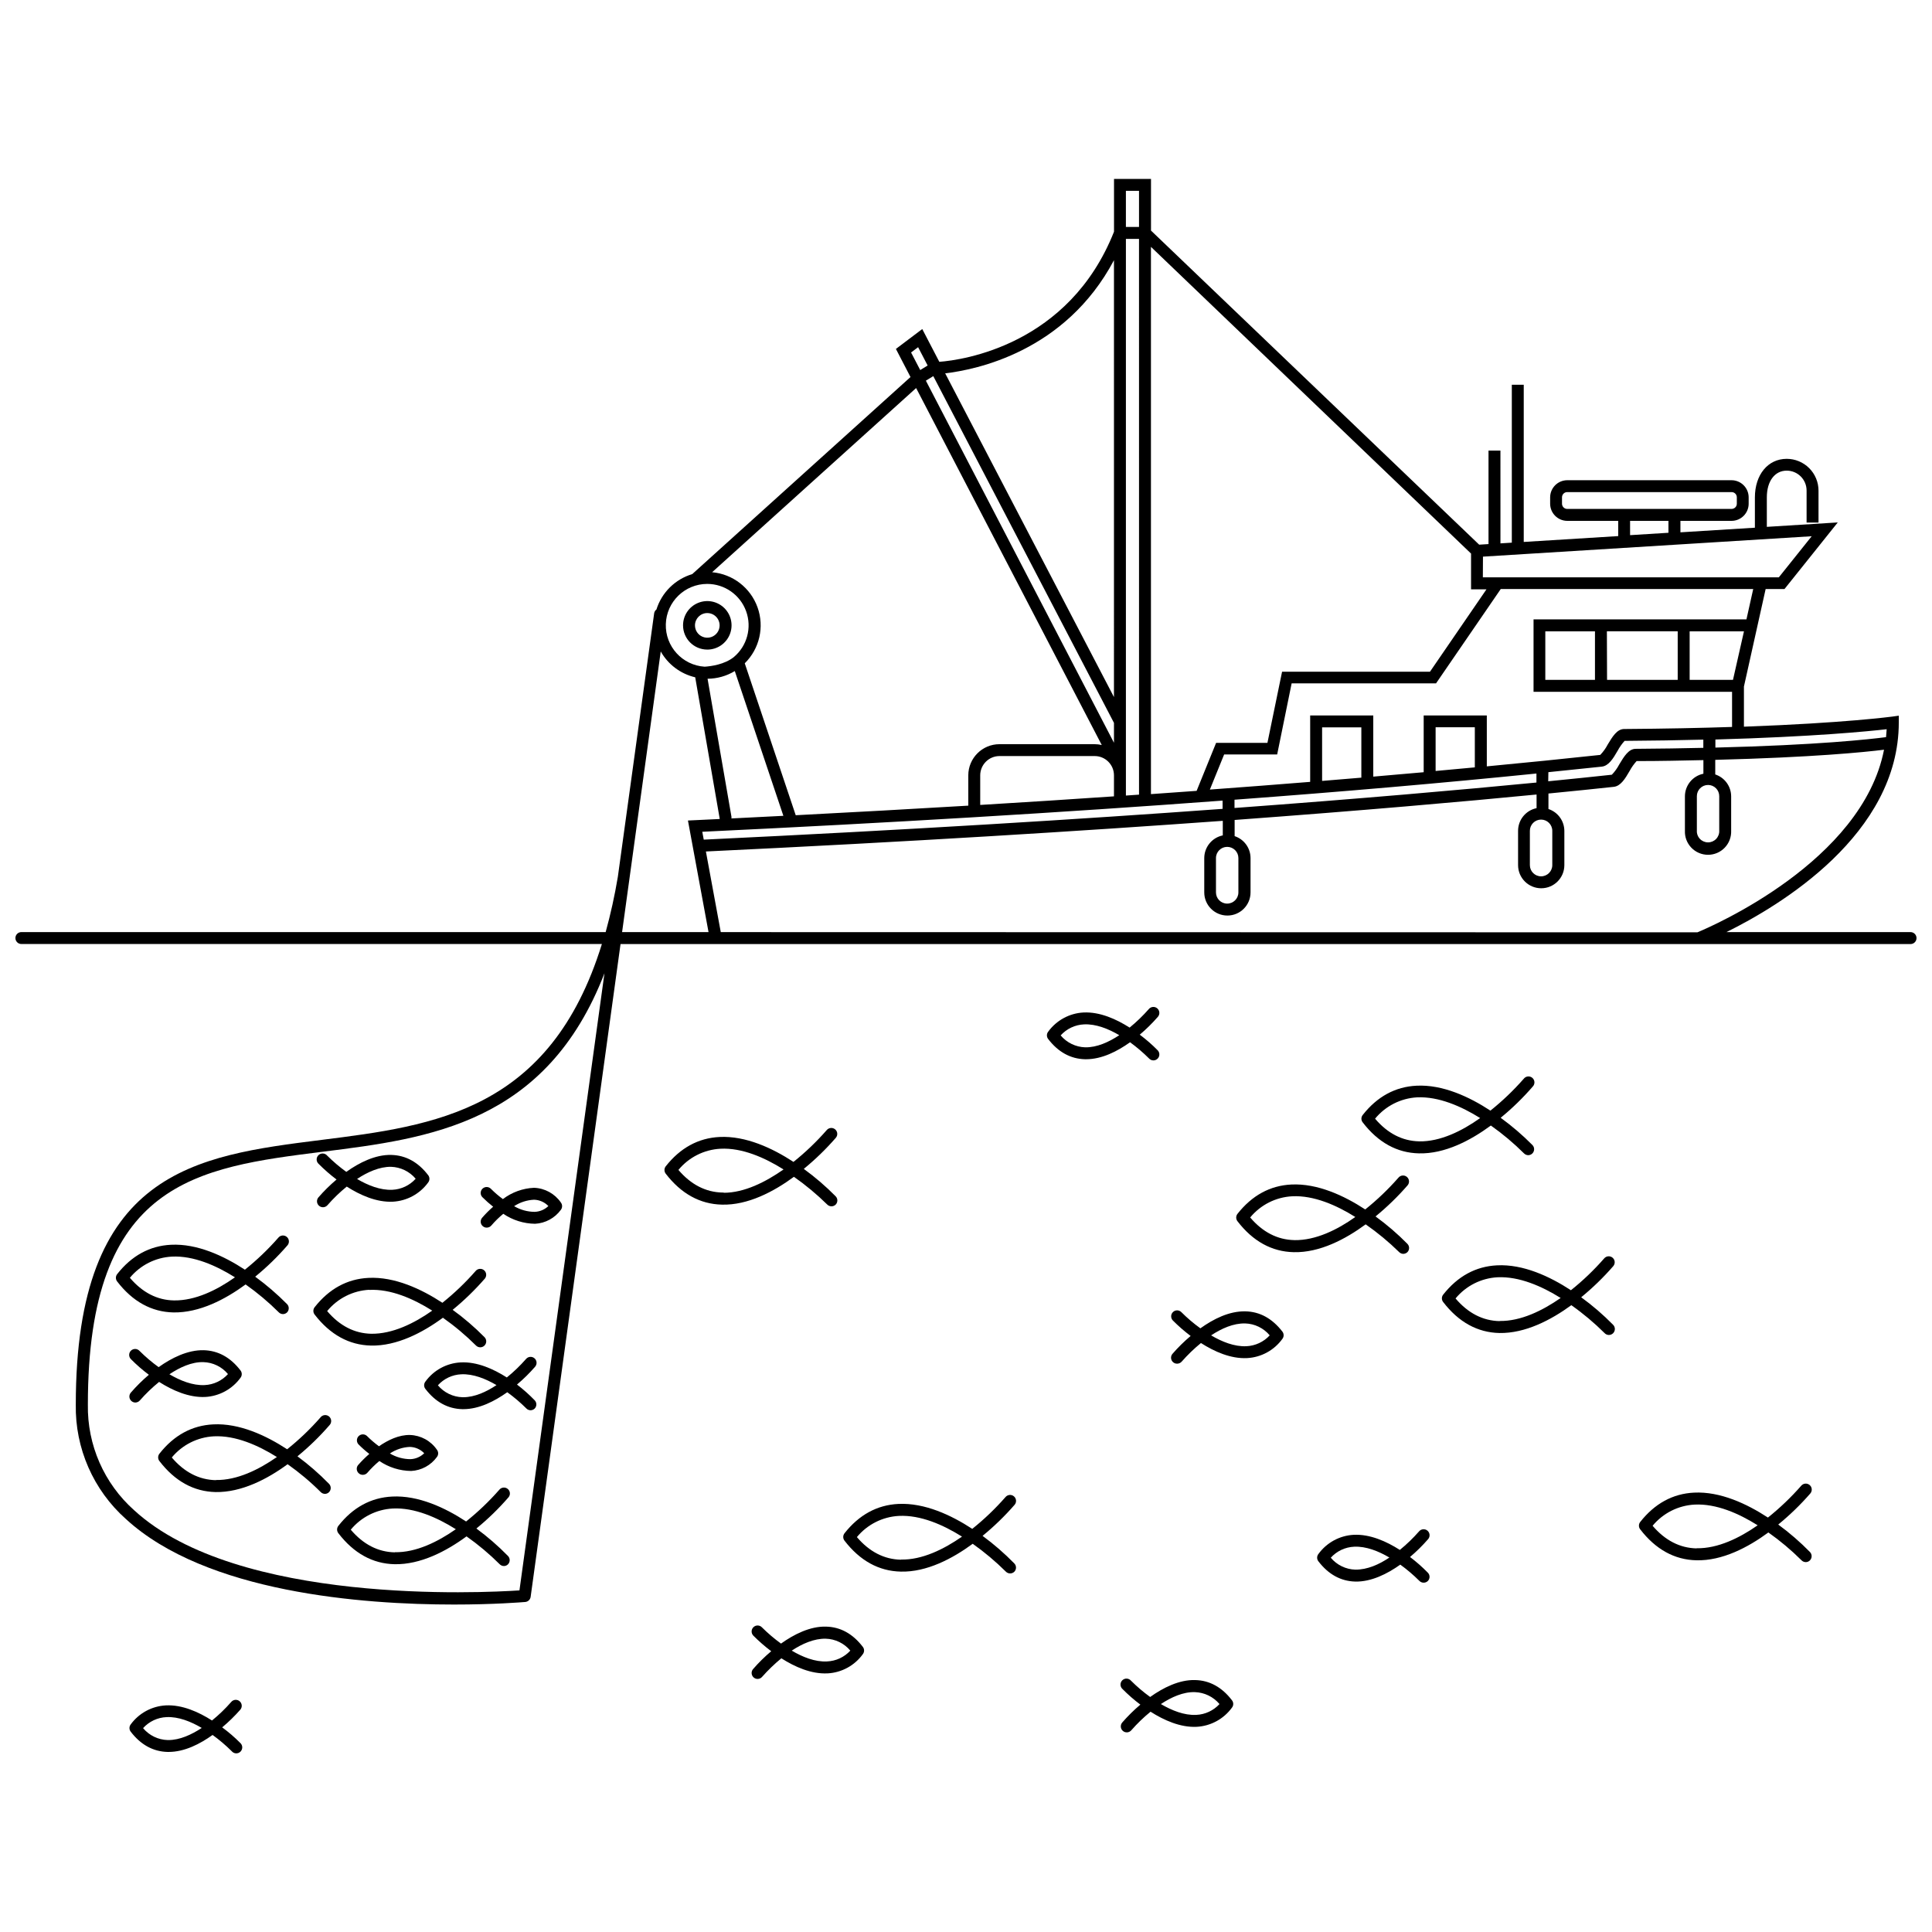 <?xml version="1.0" encoding="UTF-8"?>
<!-- Uploaded to: ICON Repo, www.svgrepo.com, Generator: ICON Repo Mixer Tools -->
<svg width="800px" height="800px" version="1.1" viewBox="144 144 512 512" xmlns="http://www.w3.org/2000/svg">
 <defs>
  <clipPath id="a">
   <path d="m148.09 191h503.81v379h-503.81z"/>
  </clipPath>
 </defs>
 <g clip-path="url(#a)">
  <path d="m650.32 391.02h-48.809c14.215-7.008 45.688-25.879 45.688-55.582v-1.777l-1.801 0.254c-0.156 0-12.328 1.688-39.238 2.664v-10.633l5.754-25.848h4.996l14.117-17.648-18.797 1.172v-7.828c0-4.289 2.106-7.07 5.269-7.07h-0.004c1.398 0 2.738 0.555 3.727 1.543 0.988 0.988 1.543 2.328 1.543 3.727v8.492h3.16v-8.461c0-2.238-0.887-4.379-2.469-5.961-1.582-1.582-3.723-2.469-5.961-2.469-4.984 0-8.43 4.215-8.43 10.23v8.02l-19.734 1.223v-3.035h13.539c2.508 0 4.543-2.035 4.543-4.543v-1.688 0.004c0-2.508-2.035-4.543-4.543-4.543h-43.566c-2.488 0.027-4.488 2.047-4.5 4.531v1.688-0.004c0 2.496 2.004 4.523 4.5 4.555h13.539v4.035l-25.035 1.551v-41.664h-3.16v41.852l-3.012 0.191-0.004-24.586h-3.16v24.773l-2.477 0.156-86.969-83.238v-13.688h-9.801v13.984c-11.914 30.059-40.102 34.023-46.297 34.484l-4.519-8.684-6.984 5.269 3.867 7.449-57.848 52.23c-4.523 1.355-8.078 4.871-9.484 9.379-0.344 0.25-0.562 0.633-0.609 1.055l-9.629 69.879h-0.004c-0.82 4.902-1.891 9.758-3.211 14.551h-154.84c-0.875 0-1.582 0.707-1.582 1.578 0 0.875 0.707 1.582 1.582 1.582h153.84c-13.699 44.254-44.434 48.164-74.305 51.914-33.484 4.215-65.117 8.176-65.117 70.152-0.203 11.566 4.652 22.645 13.297 30.336 21.281 19.523 62.672 22.645 86.914 22.645 10.621 0 17.914-0.602 18.891-0.676h0.004c0.734-0.066 1.328-0.629 1.434-1.359l23.824-173h341.87c0.871 0 1.578-0.707 1.578-1.582 0-0.871-0.707-1.582-1.578-1.582zm-368.66 174.45c-9.84 0.652-74.672 3.93-102.1-21.23-7.977-7.102-12.461-17.328-12.273-28.008 0-59.195 28.891-62.82 62.344-67.023 27.996-3.508 59.152-7.43 74.559-47.289zm362.16-226.12c-4.32 0.559-18.059 2.106-45.223 2.769v-2.137c26.016-0.738 40.547-2.172 45.391-2.731-0.043 0.699-0.094 1.414-0.168 2.121zm-313.71 25.078c49.523-2.352 95.621-5.109 137.89-8.262v2.191c-37.301 2.719-83.059 5.562-137.5 8.156zm7.723-4.047-6.32-36.508c2.543-0.012 5.039-0.715 7.215-2.035l12.875 38.363c-4.562 0.242-9.145 0.465-13.77 0.695v0.004c0.031-0.172 0.031-0.348 0-0.52zm101.38-24.812v5.269l-49.848-95.957 1.969-1.203zm3.16-128.26h3.477l0.004 147.28-3.477 0.242v-147.51zm-3.16 142.17v5.562c-11.562 0.793-23.379 1.551-35.445 2.277v-7.852c0.008-2.816 2.293-5.102 5.113-5.102h25.227-0.004c2.82 0 5.106 2.285 5.109 5.102zm31.945 6.457c28.449-2.106 55.121-4.422 80.016-6.945v2.391c-19.734 1.918-46.359 4.266-80.016 6.742zm33.613-5.848-10.398 0.863v-14.191h10.398zm30.074-2.727-10.391 0.957v-11.59h10.391zm19.492 1.273c4.785-0.484 9.496-0.973 14.141-1.465 1.812-0.191 3.004-2.106 4.215-4.215 0.504-0.941 1.125-1.82 1.844-2.613 7.609-0.055 14.562-0.164 20.863-0.328v2.172c-5.449 0.125-11.379 0.223-17.914 0.262-1.887 0-3.098 2.023-4.371 4.141v0.004c-0.52 0.992-1.18 1.91-1.961 2.719-4.848 0.527-10.465 1.105-16.859 1.738zm48.922-24.457h-11.484v-12.863h14.395zm-49.734 0v-12.863h13.16v12.863zm16.32-12.875h18.766v12.875h-18.723zm36.984-3.16h-56.422v19.195h52.609v9.312c-8.23 0.273-17.734 0.473-28.598 0.547-1.887 0-3.098 2.023-4.371 4.141v0.004c-0.52 0.996-1.18 1.91-1.961 2.719-9.715 1.047-19.734 2.059-30.062 3.035v-13.496h-16.73v15.047c-4.406 0.402-8.859 0.789-13.359 1.168v-16.215h-16.723v17.605c-8.684 0.703-17.543 1.383-26.582 2.043l3.781-9.305h14.055l3.836-18.848h38.27l17.145-24.992h66.906zm-47.539-29.27c-0.75-0.023-1.344-0.641-1.34-1.395v-1.688 0.004c0-0.762 0.617-1.379 1.379-1.379h43.57c0.762 0 1.379 0.617 1.379 1.379v1.688-0.004c0.004 0.379-0.145 0.738-0.414 1-0.27 0.262-0.633 0.402-1.008 0.395zm16.699 3.16h10.168v3.16l-10.168 0.633zm-38.984 9.484 87.117-5.406-8.715 10.895h-78.434zm-3.16-0.812v9.484l4.086-0.004-14.973 21.832h-39.195l-3.879 18.852h-13.602l-5.164 12.719-12.105 0.863v-145.03zm-87.992-96.129v9.566h-3.477v-9.566zm-6.637 18.387-0.004 115.77-44.727-85.793c8.059-0.945 31.82-5.656 44.727-29.977zm-51.906 23.047 2.527 4.856-1.969 1.203-2.422-4.656zm48.668 105.43c-0.613-0.145-1.242-0.219-1.875-0.223h-25.223c-4.566 0-8.266 3.695-8.273 8.262v8.027c-14.863 0.887-30.105 1.73-45.73 2.539l-13.508-40.262c3.922-3.859 5.246-9.648 3.387-14.832-1.855-5.18-6.555-8.812-12.035-9.305l54.062-48.809zm-104.57-42.695c4.621 0 8.746 2.887 10.32 7.231 1.578 4.34 0.273 9.203-3.269 12.168-2.445 1.938-5.953 2.422-7.711 2.539h-0.004c-5.914-0.367-10.473-5.367-10.293-11.293 0.18-5.922 5.031-10.637 10.957-10.645zm-22.547 92.277 10.242-74.379v0.004c1.949 3.461 5.266 5.945 9.137 6.848l6.481 37.426v0.125l-6.606 0.316-1.801 0.086 5.457 29.578zm26.152 0-3.941-21.367c54.168-2.582 99.73-5.426 136.98-8.125v3.859c-2.852 0.586-4.898 3.094-4.91 6.004v9.105c0 3.387 2.746 6.133 6.133 6.133s6.133-2.746 6.133-6.133v-9.105c-0.008-2.641-1.707-4.981-4.215-5.805v-4.289c33.633-2.477 60.238-4.816 80.016-6.742v3.613c-2.852 0.586-4.898 3.094-4.902 6.008v9.094-0.004c0 3.387 2.746 6.133 6.133 6.133s6.133-2.746 6.133-6.133v-9.051c-0.004-2.644-1.703-4.988-4.215-5.816v-4.109c6.574-0.641 12.344-1.23 17.301-1.77 1.812-0.191 3.004-2.106 4.215-4.215 0.508-0.941 1.125-1.82 1.844-2.613 6.426 0 12.309-0.137 17.703-0.254v3.606c-2.852 0.586-4.898 3.094-4.898 6.008v9.094-0.004c-0.07 1.672 0.543 3.297 1.699 4.5 1.156 1.207 2.758 1.887 4.426 1.887 1.672 0 3.269-0.68 4.426-1.887 1.156-1.203 1.77-2.828 1.703-4.5v-9.094 0.004c-0.004-2.644-1.703-4.992-4.215-5.816v-3.867c25.898-0.664 39.512-2.035 44.727-2.688-5.773 29.641-45.77 46.867-49.461 48.395zm134.2-22.59c0.789 0 1.543 0.309 2.102 0.863 0.559 0.559 0.871 1.312 0.871 2.098v9.105c0 1.641-1.328 2.969-2.973 2.969-1.641 0-2.969-1.328-2.969-2.969v-9.105c0.004-1.637 1.332-2.961 2.969-2.961zm83.188-7.227c1.641 0 2.973 1.328 2.973 2.973v9.094-0.004c0 1.641-1.332 2.973-2.973 2.973s-2.969-1.332-2.969-2.973v-9.051c-0.012-0.793 0.297-1.562 0.855-2.129 0.559-0.566 1.32-0.883 2.113-0.883zm44.254-9.176v-0.004c0.789 0 1.543 0.316 2.098 0.871 0.555 0.559 0.867 1.316 0.863 2.102v9.094c0.051 0.816-0.242 1.617-0.801 2.215-0.562 0.594-1.344 0.934-2.164 0.934-0.82 0-1.602-0.34-2.164-0.934-0.559-0.598-0.852-1.398-0.801-2.215v-9.094c0-1.641 1.328-2.973 2.969-2.973z"/>
 </g>
 <path d="m242.31 500.59c6.828 0.156 13.699-3.426 19.062-7.375v-0.004c3.129 2.207 6.07 4.676 8.785 7.379 0.617 0.613 1.617 0.613 2.234 0 0.297-0.297 0.465-0.699 0.465-1.117 0-0.422-0.168-0.824-0.465-1.117-2.606-2.644-5.426-5.062-8.43-7.238 3.066-2.512 5.914-5.273 8.516-8.262 0.559-0.672 0.473-1.668-0.195-2.231-0.672-0.559-1.668-0.473-2.231 0.195-2.68 3.066-5.629 5.887-8.809 8.43-5.594-3.656-12.645-6.945-19.586-6.598-5.625 0.273-10.43 2.887-14.277 7.777-0.445 0.57-0.445 1.371 0 1.941 4.109 5.32 9.125 8.09 14.93 8.219zm-0.473-14.75c5.762-0.297 11.727 2.359 16.711 5.488-4.793 3.383-10.535 6.207-16.172 6.133-4.438-0.094-8.355-2.106-11.676-6.008h-0.004c2.766-3.371 6.82-5.422 11.172-5.648z"/>
 <path d="m209.09 484.39c3.129 2.207 6.062 4.676 8.777 7.375 0.297 0.312 0.707 0.484 1.137 0.484 0.395-0.008 0.77-0.164 1.055-0.43 0.617-0.617 0.617-1.617 0-2.234-2.613-2.637-5.43-5.062-8.43-7.25 3.066-2.504 5.91-5.262 8.504-8.25 0.301-0.316 0.457-0.742 0.43-1.176-0.023-0.434-0.227-0.84-0.559-1.121-0.332-0.281-0.766-0.41-1.199-0.363-0.43 0.051-0.824 0.277-1.086 0.625-2.688 3.062-5.641 5.883-8.816 8.43-5.594-3.656-12.645-6.953-19.578-6.606-5.637 0.273-10.441 2.898-14.277 7.785-0.445 0.57-0.445 1.371 0 1.941 4.09 5.32 9.105 8.082 14.898 8.207 6.922 0.117 13.73-3.445 19.145-7.418zm-30.672-1.758v-0.004c2.762-3.348 6.801-5.387 11.137-5.613 5.731-0.285 11.727 2.359 16.711 5.488-4.793 3.383-10.535 6.215-16.172 6.121-4.438-0.074-8.367-2.106-11.676-5.996z"/>
 <path d="m362.9 575.07c-4.215-0.117-8.512 2.055-11.926 4.5v-0.004c-1.793-1.301-3.484-2.742-5.059-4.309-0.605-0.629-1.605-0.652-2.238-0.047-0.633 0.605-0.652 1.609-0.047 2.238 1.484 1.492 3.07 2.875 4.754 4.141-1.727 1.453-3.34 3.039-4.816 4.742-0.398 0.469-0.488 1.125-0.23 1.684 0.258 0.559 0.816 0.918 1.43 0.918 0.469 0.004 0.918-0.203 1.211-0.566 1.566-1.766 3.266-3.406 5.09-4.902 3.531 2.246 7.891 4.215 12.234 3.992v0.004c3.731-0.191 7.172-2.062 9.355-5.09 0.445-0.57 0.445-1.367 0-1.938-2.664-3.481-5.941-5.281-9.758-5.363zm0.254 9.23c-3.16 0.156-6.469-1.168-9.336-2.867 2.75-1.824 5.953-3.234 9.008-3.16h0.004c2.523 0.066 4.894 1.219 6.512 3.16-1.598 1.742-3.824 2.773-6.188 2.863z"/>
 <path d="m233.19 456.58c-1.723 1.457-3.336 3.047-4.816 4.75-0.559 0.668-0.473 1.668 0.195 2.231 0.672 0.559 1.668 0.473 2.231-0.195 1.555-1.777 3.258-3.422 5.09-4.91 3.519 2.246 7.883 4.215 12.223 4.004 3.727-0.199 7.164-2.07 9.355-5.09 0.445-0.57 0.445-1.371 0-1.938-2.664-3.477-5.953-5.269-9.766-5.363-4.215-0.117-8.512 2.043-11.926 4.488h-0.004c-1.797-1.301-3.488-2.738-5.059-4.301-0.277-0.34-0.688-0.547-1.125-0.57-0.441-0.027-0.871 0.133-1.188 0.438-0.316 0.301-0.492 0.727-0.484 1.164 0.004 0.441 0.195 0.855 0.523 1.148 1.48 1.496 3.066 2.879 4.75 4.144zm14.445-3.359v-0.004c2.523 0.082 4.894 1.23 6.523 3.16-1.59 1.77-3.82 2.824-6.195 2.93-3.16 0.148-6.469-1.18-9.336-2.867 2.75-1.832 5.965-3.266 9.008-3.223z"/>
 <path d="m474.04 491.52c-4.32-0.094-8.512 2.055-11.926 4.5-1.801-1.297-3.492-2.738-5.059-4.309-0.609-0.598-1.586-0.602-2.199-0.012-0.617 0.594-0.648 1.57-0.074 2.203 1.48 1.492 3.066 2.879 4.75 4.141-1.73 1.457-3.344 3.043-4.824 4.75-0.27 0.32-0.402 0.738-0.363 1.156 0.035 0.414 0.238 0.801 0.562 1.066 0.293 0.254 0.668 0.383 1.055 0.371 0.465 0 0.906-0.203 1.211-0.559 1.559-1.773 3.262-3.418 5.09-4.91 3.519 2.246 7.883 4.215 12.223 3.992 3.727-0.191 7.168-2.062 9.355-5.09 0.445-0.566 0.445-1.367 0-1.938-2.699-3.477-5.953-5.277-9.801-5.363zm0.254 9.242c-3.16 0.148-6.469-1.18-9.336-2.875 2.75-1.824 5.934-3.246 9.02-3.16v-0.004c2.523 0.074 4.894 1.227 6.512 3.16-1.602 1.742-3.832 2.777-6.195 2.879z"/>
 <path d="m460.73 589.23c-4.215-0.125-8.512 2.043-11.926 4.488-1.797-1.297-3.488-2.734-5.059-4.301-0.281-0.336-0.688-0.543-1.129-0.57-0.438-0.027-0.867 0.133-1.184 0.438-0.316 0.305-0.496 0.727-0.488 1.164 0.008 0.441 0.195 0.859 0.523 1.152 1.477 1.496 3.059 2.879 4.742 4.141-1.727 1.457-3.336 3.047-4.816 4.75-0.559 0.672-0.473 1.668 0.195 2.231 0.668 0.562 1.668 0.473 2.231-0.195 1.555-1.777 3.258-3.422 5.09-4.91 3.519 2.246 7.891 4.215 12.223 4.004h-0.004c3.727-0.199 7.164-2.07 9.359-5.09 0.445-0.57 0.445-1.367 0-1.938-2.656-3.477-5.945-5.281-9.758-5.363zm0.254 9.23c-3.16 0.156-6.469-1.18-9.336-2.867 2.75-1.824 5.953-3.266 9.02-3.16 2.519 0.082 4.887 1.23 6.512 3.16-1.59 1.73-3.797 2.758-6.144 2.867z"/>
 <path d="m448.52 424.52c0.297 0.316 0.707 0.496 1.141 0.496 0.633 0 1.203-0.379 1.453-0.961 0.246-0.582 0.121-1.258-0.316-1.715-1.477-1.5-3.066-2.883-4.75-4.141 1.727-1.457 3.34-3.047 4.824-4.754 0.562-0.668 0.473-1.664-0.195-2.227-0.668-0.562-1.668-0.473-2.227 0.195-1.559 1.773-3.262 3.418-5.09 4.91-3.519-2.246-7.891-4.215-12.223-4.004-3.727 0.199-7.164 2.07-9.359 5.09-0.445 0.566-0.445 1.367 0 1.938 2.664 3.477 5.953 5.269 9.766 5.363h0.262c4.215 0 8.324-2.106 11.664-4.5h0.004c1.793 1.305 3.481 2.746 5.047 4.309zm-16.922-2.973v0.004c-2.519-0.074-4.891-1.227-6.512-3.16 1.594-1.766 3.824-2.816 6.195-2.922 3.16-0.148 6.469 1.18 9.336 2.867-2.769 1.832-5.93 3.266-9.02 3.215z"/>
 <path d="m517.67 556.62c1.723-1.457 3.332-3.047 4.812-4.75 0.562-0.672 0.477-1.668-0.195-2.231-0.668-0.562-1.664-0.473-2.227 0.195-1.555 1.777-3.258 3.422-5.09 4.91-3.519-2.246-7.883-4.215-12.223-4.004-3.727 0.199-7.164 2.07-9.355 5.09-0.449 0.57-0.449 1.371 0 1.938 2.664 3.477 5.953 5.269 9.766 5.363 4.215 0.105 8.512-2.043 11.926-4.488h0.004c1.797 1.297 3.484 2.734 5.055 4.301 0.605 0.625 1.602 0.648 2.234 0.051 0.301-0.293 0.469-0.695 0.469-1.117 0-0.418-0.168-0.82-0.469-1.117-1.465-1.496-3.039-2.879-4.707-4.141zm-14.488 3.352c-2.523-0.074-4.894-1.227-6.512-3.16 1.59-1.762 3.824-2.812 6.195-2.918 3.16-0.148 6.469 1.18 9.336 2.867-2.699 1.832-5.859 3.242-9.02 3.211z"/>
 <path d="m202.88 601.77c1.723-1.441 3.332-3.012 4.816-4.699 0.562-0.668 0.473-1.664-0.195-2.227-0.668-0.562-1.668-0.473-2.227 0.195-1.555 1.777-3.258 3.418-5.09 4.91-3.519-2.246-7.883-4.215-12.223-4.004-3.703 0.195-7.125 2.043-9.316 5.035-0.445 0.57-0.445 1.371 0 1.938 2.664 3.477 5.953 5.269 9.766 5.363h0.273c4.215 0 8.312-2.106 11.652-4.5l0.004 0.004c1.797 1.297 3.488 2.734 5.059 4.297 0.281 0.34 0.688 0.547 1.129 0.574 0.438 0.023 0.867-0.133 1.184-0.438 0.316-0.305 0.492-0.727 0.488-1.168-0.008-0.438-0.199-0.855-0.523-1.148-1.488-1.5-3.094-2.879-4.797-4.133zm-14.246 3.359h-0.199v0.004c-2.523-0.07-4.898-1.223-6.519-3.16 1.598-1.766 3.836-2.82 6.215-2.918 3.16-0.156 6.469 1.18 9.336 2.867-2.707 1.777-5.805 3.211-8.828 3.211z"/>
 <path d="m198.38 514.21c3.727-0.199 7.164-2.07 9.355-5.09 0.445-0.57 0.445-1.367 0-1.938-2.664-3.477-5.953-5.269-9.766-5.363-4.215-0.094-8.512 2.043-11.926 4.488h-0.004c-1.797-1.297-3.484-2.734-5.055-4.297-0.289-0.316-0.691-0.504-1.117-0.52s-0.84 0.141-1.148 0.434c-0.309 0.297-0.484 0.703-0.488 1.129-0.004 0.426 0.164 0.836 0.465 1.137 1.48 1.496 3.07 2.879 4.754 4.141-1.719 1.461-3.32 3.047-4.797 4.754-0.387 0.473-0.473 1.125-0.211 1.68 0.258 0.559 0.812 0.914 1.426 0.922 0.465-0.004 0.906-0.215 1.211-0.57 1.555-1.773 3.258-3.41 5.09-4.898 3.508 2.242 7.879 4.191 12.211 3.992zm-0.465-9.23c2.519 0.074 4.891 1.227 6.5 3.164-1.586 1.762-3.812 2.812-6.184 2.918-3.16 0.156-6.469-1.18-9.336-2.867 2.75-1.832 5.922-3.309 9.02-3.215z"/>
 <path d="m281.01 510.92c1.727-1.453 3.336-3.039 4.816-4.742 0.562-0.668 0.477-1.668-0.195-2.227-0.668-0.562-1.664-0.477-2.227 0.195-1.555 1.773-3.258 3.414-5.09 4.898-3.519-2.246-7.891-4.215-12.223-3.992-3.727 0.191-7.168 2.062-9.355 5.086-0.449 0.57-0.449 1.371 0 1.941 2.664 3.477 5.953 5.269 9.766 5.363h0.273c4.215 0 8.312-2.106 11.652-4.488h0.004c1.793 1.297 3.484 2.734 5.055 4.297 0.297 0.312 0.711 0.488 1.141 0.484 0.391-0.012 0.766-0.164 1.051-0.43 0.617-0.617 0.617-1.617 0-2.234-1.453-1.496-3.012-2.883-4.668-4.152zm-14.246 3.359h-0.199c-2.523-0.07-4.898-1.223-6.519-3.16 1.59-1.762 3.82-2.812 6.195-2.918 3.16-0.148 6.469 1.18 9.336 2.867-2.688 1.789-5.785 3.211-8.809 3.211z"/>
 <path d="m277.27 461.77c-1.121-0.82-2.18-1.727-3.16-2.711-0.605-0.629-1.609-0.652-2.242-0.047-0.629 0.605-0.652 1.609-0.047 2.238 0.902 0.906 1.859 1.754 2.867 2.543-1.043 0.906-2.023 1.891-2.93 2.938-0.27 0.32-0.402 0.734-0.367 1.152 0.035 0.418 0.234 0.805 0.559 1.07 0.289 0.254 0.668 0.391 1.051 0.379 0.469 0 0.914-0.207 1.215-0.566 0.961-1.121 2.019-2.16 3.16-3.098 2.488 1.691 5.422 2.609 8.43 2.644 2.715-0.145 5.223-1.504 6.828-3.699 0.434-0.574 0.434-1.367 0-1.938-1.625-2.356-4.266-3.801-7.125-3.898-2.984 0.137-5.859 1.18-8.238 2.992zm8.43 3.383c-1.922-0.012-3.805-0.531-5.457-1.508 1.574-1.023 3.391-1.613 5.266-1.707 1.441 0.035 2.812 0.637 3.816 1.676-0.992 0.953-2.305 1.504-3.68 1.539z"/>
 <path d="m238.91 532.24c-0.273 0.32-0.402 0.738-0.363 1.156 0.035 0.418 0.238 0.801 0.562 1.07 0.293 0.25 0.668 0.387 1.055 0.379 0.465-0.004 0.91-0.211 1.211-0.57 0.965-1.117 2.023-2.156 3.16-3.098 2.488 1.691 5.422 2.613 8.43 2.644 2.715-0.145 5.219-1.5 6.816-3.699 0.449-0.566 0.449-1.367 0-1.938-1.617-2.356-4.258-3.801-7.113-3.898-2.949-0.074-5.867 1.348-8.238 2.992-1.121-0.824-2.176-1.727-3.16-2.707-0.609-0.598-1.586-0.602-2.203-0.008-0.613 0.59-0.648 1.566-0.074 2.199 0.902 0.91 1.863 1.758 2.879 2.539-1.055 0.91-2.043 1.895-2.961 2.938zm13.699-4.793h-0.004c1.445 0.035 2.812 0.637 3.816 1.676-0.977 0.957-2.269 1.516-3.637 1.57-1.922-0.004-3.805-0.527-5.457-1.508 1.559-1.043 3.371-1.645 5.246-1.738z"/>
 <path d="m222.83 529.94c3.062-2.508 5.906-5.273 8.5-8.262 0.301-0.316 0.457-0.742 0.434-1.176s-0.227-0.84-0.559-1.121c-0.336-0.281-0.77-0.41-1.199-0.359-0.434 0.047-0.828 0.273-1.086 0.621-2.688 3.066-5.637 5.887-8.82 8.43-5.594-3.656-12.645-6.945-19.578-6.598-5.637 0.273-10.441 2.887-14.277 7.777-0.445 0.57-0.445 1.371 0 1.941 4.09 5.332 9.105 8.094 14.898 8.219 6.84 0.117 13.699-3.426 19.07-7.375l0.004-0.004c3.129 2.207 6.066 4.672 8.773 7.379 0.301 0.305 0.711 0.48 1.141 0.484 0.395-0.012 0.77-0.168 1.055-0.445 0.613-0.617 0.613-1.613 0-2.231-2.586-2.648-5.383-5.082-8.355-7.281zm-21.621 6.32c-4.445-0.094-8.367-2.106-11.684-6.008l-0.004 0.004c2.766-3.352 6.809-5.387 11.148-5.617 5.742-0.273 11.715 2.359 16.711 5.488-4.805 3.34-10.547 6.188-16.176 6.09z"/>
 <path d="m270.25 549.07c3.066-2.504 5.91-5.269 8.504-8.262 0.273-0.316 0.406-0.73 0.371-1.148-0.035-0.422-0.238-0.805-0.562-1.074-0.668-0.559-1.66-0.473-2.223 0.191-2.684 3.066-5.637 5.887-8.82 8.43-5.594-3.668-12.645-6.953-19.578-6.606-5.637 0.273-10.441 2.887-14.277 7.777v-0.004c-0.441 0.57-0.441 1.367 0 1.938 4.09 5.332 9.105 8.094 14.898 8.219 6.871 0.137 13.699-3.426 19.07-7.375h0.004c3.129 2.203 6.066 4.672 8.777 7.375 0.301 0.309 0.715 0.484 1.148 0.484 0.395-0.008 0.77-0.164 1.051-0.441 0.617-0.617 0.617-1.617 0-2.234-2.586-2.644-5.387-5.074-8.363-7.269zm-21.621 6.32c-4.438-0.094-8.355-2.106-11.676-6.008v0.004c2.766-3.348 6.805-5.383 11.137-5.617 5.754-0.285 11.727 2.371 16.711 5.488-4.793 3.344-10.535 6.199-16.172 6.094z"/>
 <path d="m404.39 551.02c3.062-2.504 5.906-5.266 8.504-8.25 0.562-0.668 0.473-1.668-0.195-2.227-0.668-0.562-1.668-0.477-2.231 0.195-2.684 3.059-5.629 5.883-8.809 8.426-5.594-3.656-12.645-6.945-19.586-6.606-5.625 0.273-10.43 2.898-14.277 7.785v0.004c-0.441 0.57-0.441 1.367 0 1.938 4.09 5.32 9.105 8.082 14.91 8.207 6.848 0.18 13.699-3.426 19.07-7.375 3.125 2.211 6.059 4.68 8.777 7.375 0.605 0.625 1.602 0.648 2.234 0.055 0.297-0.297 0.465-0.699 0.465-1.117 0-0.422-0.168-0.824-0.465-1.117-2.598-2.656-5.406-5.094-8.398-7.293zm-21.633 6.32c-4.438-0.094-8.355-2.106-11.676-5.996l0.004 0.004c2.762-3.352 6.801-5.387 11.137-5.617 5.731-0.285 11.727 2.359 16.723 5.488-4.805 3.34-10.551 6.195-16.188 6.082z"/>
 <path d="m563.03 487.79c3.066-2.508 5.914-5.273 8.512-8.262 0.562-0.668 0.477-1.664-0.195-2.227-0.668-0.562-1.664-0.473-2.227 0.195-2.68 3.066-5.629 5.887-8.809 8.43-5.594-3.656-12.645-6.953-19.586-6.598-5.625 0.273-10.43 2.887-14.277 7.777-0.445 0.57-0.445 1.367 0 1.938 4.09 5.332 9.105 8.094 14.91 8.219 6.84 0.117 13.645-3.426 19.062-7.375h-0.004c3.133 2.207 6.07 4.672 8.789 7.375 0.285 0.316 0.688 0.504 1.117 0.52 0.426 0.012 0.84-0.145 1.148-0.441s0.48-0.707 0.484-1.133c0-0.43-0.172-0.836-0.477-1.137-2.609-2.656-5.438-5.094-8.449-7.281zm-21.621 6.32c-4.438-0.094-8.355-2.106-11.676-6.008v0.004c2.762-3.352 6.801-5.387 11.137-5.617 5.742-0.262 11.727 2.371 16.723 5.488-4.805 3.344-10.566 6.188-16.184 6.094z"/>
 <path d="m615.25 548.02c3.066-2.504 5.914-5.262 8.516-8.25 0.559-0.668 0.473-1.664-0.195-2.227-0.672-0.562-1.668-0.477-2.231 0.195-2.684 3.062-5.637 5.883-8.82 8.43-5.594-3.656-12.645-6.953-19.578-6.606-5.637 0.273-10.43 2.898-14.277 7.785h0.004c-0.445 0.57-0.445 1.367 0 1.938 4.09 5.32 9.105 8.082 14.898 8.207 6.871 0.168 13.699-3.426 19.07-7.375 3.129 2.207 6.066 4.676 8.777 7.375 0.301 0.312 0.715 0.488 1.148 0.484 0.395-0.004 0.77-0.156 1.055-0.43 0.629-0.602 0.652-1.602 0.051-2.234-2.602-2.656-5.418-5.094-8.418-7.293zm-21.621 6.32c-4.438-0.094-8.355-2.106-11.676-5.996v0.004c2.762-3.352 6.805-5.387 11.137-5.617 5.762-0.285 11.727 2.359 16.711 5.488-4.793 3.344-10.547 6.188-16.172 6.082z"/>
 <path d="m363.21 463.2c0.605 0.625 1.598 0.648 2.234 0.051 0.297-0.297 0.465-0.695 0.465-1.117 0-0.418-0.168-0.82-0.465-1.117-2.609-2.641-5.43-5.066-8.43-7.25 3.059-2.504 5.906-5.266 8.5-8.25 0.562-0.668 0.477-1.664-0.191-2.227-0.672-0.562-1.668-0.477-2.231 0.195-2.68 3.062-5.629 5.887-8.809 8.43-5.594-3.656-12.645-6.945-19.586-6.606-5.625 0.273-10.43 2.898-14.277 7.785-0.438 0.57-0.438 1.363 0 1.938 4.09 5.32 9.105 8.082 14.91 8.207 6.859 0.18 13.699-3.426 19.07-7.375 3.133 2.199 6.078 4.652 8.809 7.336zm-27.395-3.16h-0.348c-4.438-0.094-8.355-2.106-11.676-5.996v-0.004c2.762-3.348 6.801-5.383 11.137-5.613 5.742-0.297 11.727 2.359 16.723 5.488-4.754 3.32-10.371 6.184-15.879 6.184z"/>
 <path d="m550.21 431.93c0.301-0.312 0.453-0.738 0.43-1.176-0.023-0.434-0.227-0.84-0.559-1.117-0.332-0.281-0.766-0.414-1.199-0.363-0.434 0.051-0.824 0.277-1.086 0.625-2.688 3.062-5.637 5.883-8.82 8.43-5.594-3.668-12.645-6.953-19.578-6.606-5.637 0.273-10.441 2.887-14.277 7.777l0.004-0.004c-0.449 0.57-0.449 1.371 0 1.938 4.09 5.332 9.105 8.094 14.898 8.219 6.871 0.18 13.699-3.426 19.07-7.375 3.129 2.207 6.062 4.676 8.777 7.375 0.305 0.309 0.715 0.484 1.148 0.484 0.395-0.008 0.77-0.164 1.055-0.441 0.629-0.602 0.652-1.602 0.051-2.234-2.609-2.633-5.43-5.055-8.43-7.238 3.074-2.512 5.922-5.289 8.516-8.293zm-30.125 14.539c-4.438-0.094-8.367-2.106-11.676-6.008v0.004c2.758-3.363 6.797-5.414 11.137-5.656 5.711-0.262 11.715 2.371 16.711 5.488-4.805 3.426-10.578 6.281-16.172 6.176z"/>
 <path d="m514.77 475.8c0.297 0.309 0.707 0.484 1.137 0.484 0.391-0.012 0.766-0.168 1.055-0.434 0.297-0.293 0.465-0.695 0.465-1.117 0-0.418-0.168-0.82-0.465-1.117-2.606-2.644-5.426-5.07-8.43-7.25 3.062-2.504 5.906-5.266 8.504-8.25 0.562-0.668 0.473-1.664-0.195-2.227-0.668-0.562-1.668-0.477-2.231 0.195-2.684 3.062-5.629 5.883-8.809 8.43-5.594-3.656-12.645-6.945-19.586-6.606-5.625 0.273-10.43 2.898-14.277 7.785-0.441 0.57-0.441 1.367 0 1.938 4.09 5.32 9.105 8.082 14.91 8.207 6.871 0.168 13.699-3.426 19.07-7.375 3.148 2.195 6.109 4.648 8.852 7.336zm-27.785-3.16c-4.438-0.094-8.355-2.106-11.676-5.996 2.762-3.352 6.801-5.391 11.137-5.617 5.711-0.285 11.727 2.359 16.723 5.488-4.762 3.394-10.527 6.227-16.141 6.133z"/>
 <path d="m331.43 316.15c2.602 0.004 4.949-1.562 5.949-3.965 0.996-2.402 0.449-5.168-1.391-7.008-1.84-1.84-4.609-2.391-7.012-1.391-2.402 0.996-3.965 3.344-3.961 5.945 0.004 3.543 2.875 6.41 6.414 6.418zm0-9.684c1.324-0.004 2.519 0.789 3.027 2.008 0.508 1.223 0.23 2.629-0.703 3.562-0.934 0.938-2.336 1.219-3.559 0.715-1.223-0.504-2.019-1.695-2.019-3.019 0-1.801 1.457-3.262 3.254-3.266z"/>
</svg>